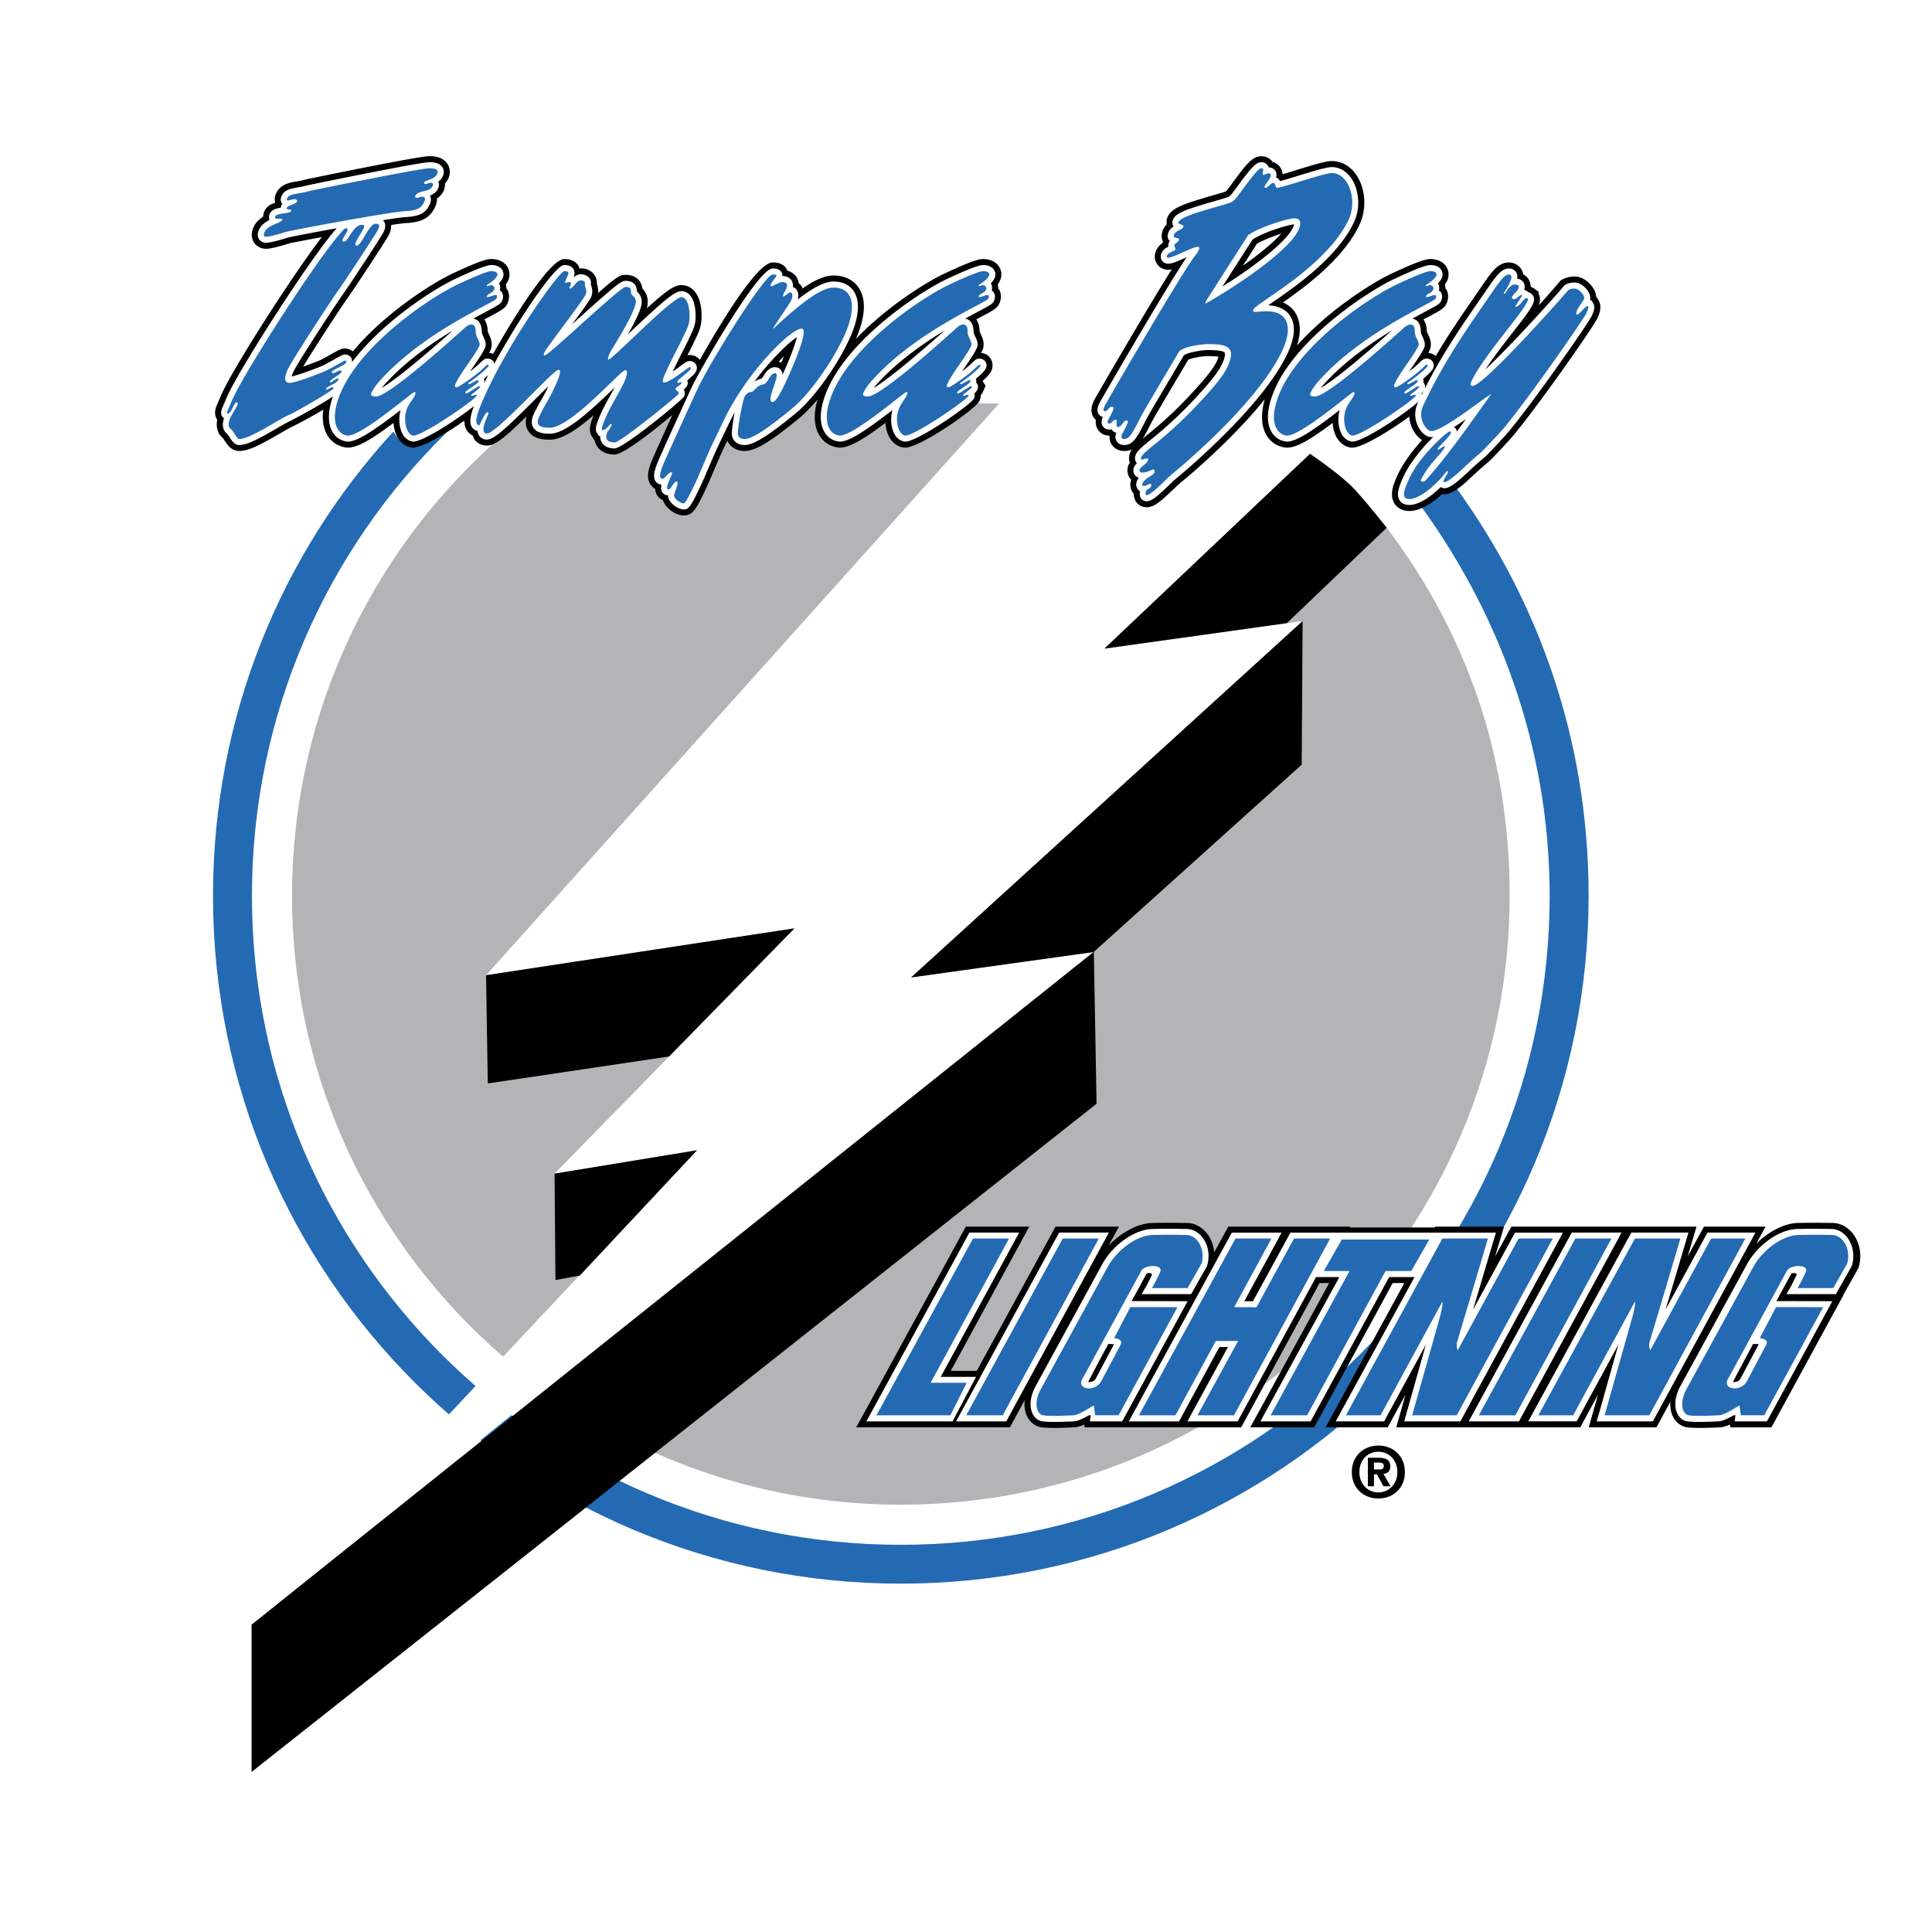 <svg xmlns="http://www.w3.org/2000/svg" width="2500" height="2500" viewBox="0 0 192.756 192.756"><g fill-rule="evenodd" clip-rule="evenodd"><path fill="#fff" d="M0 0h192.756v192.756H0V0z"/><path d="M138.352 52.654l-7.629-7.354-20.512 19.431 19.75-2.768L90.954 97.48l18.177-2.518-54.729 43.708c9.986 7.194 22.231 11.454 35.472 11.454 33.548 0 60.743-27.195 60.743-60.744 0-14.056-4.336-26.232-12.265-36.726z" fill="#b2b4b6"/><path d="M44.576 43.132c-11.993 11.751-19.44 28.132-19.44 46.248 0 35.759 28.985 64.745 64.738 64.745 35.763 0 64.735-28.985 64.735-64.745 0-14.983-5.178-28.763-13.641-39.952 0 0-.223-.045 0 0 .227.045 1-1.117 1-1.117.496.136 2.352-.95 2.352-.95 8.967 11.848 14.176 26.139 14.176 42.018 0 37.905-30.725 68.623-68.622 68.623s-68.623-30.718-68.623-68.623c0-17.865 6.785-34.087 17.978-46.303.496.632 1.24 1.94 2.678 1.431l2.669-1.375z" fill="#236ab3"/><path d="M55.331 117.094l23.934-24.475-30.772 4.678 51.193-57.039h-4.998l-13.196-.845L53.3 40.532l-2.35 2.227C37.619 53.9 29.138 70.655 29.138 89.38c0 18.38 8.168 34.833 21.058 45.974l19.349-20.595-14.214 2.335z" fill="#b2b4b6"/><path d="M159.463 29.915s-.105-.168-.215-.328a1.886 1.886 0 0 0-.295-.843c-.342-.533-1.035-1.158-1.863-1.158-.197 0-.723.03-1.193.289l-.207.114-.145.183a83.488 83.488 0 0 1-2.021 2.296c.105-.265.229-.744-.055-1.246l.07-.099-.283-.189a1.329 1.329 0 0 0-.404-.259l-.143-.091a1.428 1.428 0 0 0-.205-.731 1.406 1.406 0 0 0-.533-.479 1.346 1.346 0 0 0-.205-.532c-.258-.412-.715-.655-1.24-.655-1.064 0-1.727.965-2.646 2.304l-.066.1-.73 1.056c-1.172 1.696-2.518 3.644-3.842 5.879a1.28 1.28 0 0 0-.738-.319c.039-.084.084-.16.115-.235.312-.656.029-1.255-.16-1.658a1.741 1.741 0 0 1-.1-.238c0-.015-.006-.037-.006-.051-.016-.526-.152-.882-.336-1.155.129-.07.283-.154.402-.208 1.354-.729 1.682-.897 1.896-1.375.234-.502.219-1.028-.039-1.447-.021-.021-.047-.036-.07-.066 0-.138-.006-.268-.045-.397.076-.105.154-.219.213-.349a1.46 1.46 0 0 0-.074-1.424c-.305-.484-.885-.758-1.576-.758-.281 0-.812 0-3.953 1.481-2.137 1.028-6.336 3.751-9.363 7.143.51-1.613.213-2.654-.176-3.271-.229-.358-.615-.753-1.23-1.026 2.434-1.696 6.1-4.45 7.65-7.789.709-1.528.602-3.467-.266-4.835-.602-.944-1.521-1.483-2.51-1.483-.549 0-1.537.289-3.506.89-.441.136-.98.304-1.408.425a1.256 1.256 0 0 0-.205-.646 1.34 1.34 0 0 0-.805-.584c-.016-.023-.023-.054-.047-.078a1.359 1.359 0 0 0-1.057-.485c-.883 0-1.49.774-2.785 2.531-.25.342-.592.799-.721.944l-.061.037c-.191.084-.814.259-1.332.413-2.836.812-4.039 1.23-4.441 2.106-.121.25-.131.508-.1.767-.129.138-.26.289-.355.496-.252.547-.139.98-.033 1.216-.014.054-.021.108-.035.159-.23.16-.473.374-.625.716-.213.455-.191.942.061 1.339.236.379.654.599 1.117.599.123 0 .244-.015.367-.037-2.693 4.287-7.697 12.958-7.734 13.034-.17.373-.488 1.065-.07 1.72.07.1.145.19.234.274-.043.334.01.668.193.942.234.388.668.617 1.141.617h.006c.008.007.016.007.023.015-.023.304.039.608.205.867.268.419.73.653 1.27.653.289 0 .541-.051.77-.16-.053.078-.113.153-.152.237a1.5 1.5 0 0 0-.07 1.11c-.029.052-.074.091-.105.16-.197.433-.168.936.092 1.339.039.068.098.121.152.181-.145.427-.107.86.115 1.218.035.054.084.099.129.144.006.29.074.563.213.792.242.373.639.592 1.078.592.754 0 1.393-.577 2.549-1.672.334-.319.686-.655.928-.851.068-.046 4.836-3.926 8.32-8.261-.51 1.75-.234 2.89.145 3.561a2.515 2.515 0 0 0 1.961 1.27l.109.006c.98 0 2.379-.836 4.545-2.464.047.517.168 1.02.396 1.43.35.601.867.965 1.461 1.028l.068.006h.053c.982 0 3.803-1.718 5.674-3.103.039.548.205 1.081.51 1.559.221.343.479.608.76.792-.98 1.08-1.916 2.365-2.371 3.354-.512 1.087-.914 2.13-.367 2.981.174.274.602.737 1.477.737 1.088 0 2.311-.8 3.285-1.697.076.009.145.024.221.024.434 0 .996-.123 2.594-1.627.92-.867 1.27-1.156 1.498-1.348.457-.374.602-.518 2.221-2.257 1.926-2.046 8.441-11.258 8.951-12.354.148-.334.513-1.125.08-1.808zm-34.07-5.584c.598-.365 1.594-.752 2.439-1.018-.828.927-2.26 2.083-3.832 3.202l1.393-2.184zm-6.118 14.495c-2.145 2.383-3.809 3.743-4.912 4.64-.131.107-.244.207-.357.298.275-.427.539-.951.859-1.574.168-.358 1.711-2.967 2.639-4.525 0 0 .785-1.333 1.043-1.766.355-.19 1.465-.373 1.924-.373.576 0 .904.03 1.094.063a3.524 3.524 0 0 1-.182.493c-.403.86-1.514 2.085-2.108 2.744zM99.676 26.604c-.303-.484-.873-.758-1.572-.758-.283 0-.814 0-3.948 1.481-2.001.959-5.804 3.4-8.761 6.48.935-2.145 1.05-3.887.312-5.049-.526-.821-1.438-1.27-2.558-1.27-.896 0-1.953.509-3.071 1.285-.022-.054-.039-.108-.069-.16a1.272 1.272 0 0 0-.32-.342 1.575 1.575 0 0 0-.212-.617c-.212-.328-.533-.539-.919-.647-.032-.066-.054-.135-.092-.195-.396-.625-1.111-.625-1.385-.625-1.55 0-5.247 6.152-7.254 9.711a1.313 1.313 0 0 0-1.013-.479c-.082 0-.159.016-.227.03l.022-.054c.244-.47.473-.918.73-1.483l.106-.211c.222-.472.449-.959.518-1.567.108-1.005-.015-2.343-.699-3.102a1.684 1.684 0 0 0-1.278-.587c-.662 0-1.393.449-3.454 2.32.175-.662.145-1.354-.44-1.985-.129-.852-.73-1.36-1.682-1.36-.487 0-.746.069-2.738 1.809a2.391 2.391 0 0 0-.129-.952v.108a1.396 1.396 0 0 0-.334-1.08c-.298-.343-.752-.532-1.248-.532-.052 0-.1.015-.145.021-.037-.091-.051-.19-.114-.29-.28-.439-.753-.659-1.406-.659-1.377 0-4.868 5.506-7.097 9.459a1.166 1.166 0 0 0-.394-.099c.039-.084.09-.16.121-.235.304-.656.024-1.255-.16-1.658a5.71 5.71 0 0 1-.105-.238v-.051c-.023-.526-.153-.882-.334-1.155.129-.07.274-.154.395-.208 1.362-.729 1.682-.897 1.901-1.375.234-.502.22-1.028-.045-1.447-.024-.021-.045-.036-.061-.066 0-.138-.015-.268-.047-.397.077-.105.152-.219.213-.349a1.48 1.48 0 0 0-.075-1.424c-.312-.484-.882-.758-1.583-.758-.28 0-.806 0-3.947 1.481-2.257 1.089-6.829 4.071-9.872 7.735a1.25 1.25 0 0 0-.776-.29c-.364 0-.562.108-1.3.518-.364.213-.828.472-1.186.646-.319.136-1.035.41-1.703.647 1.11-1.841 3.938-6.176 4.562-7.02.312-.427 3.758-5.614 4.022-6.183.154-.336.213-.64.198-.929.677-.106 1.204-.175 1.462-.189 1.384-.076 2.35-.374 2.928-1.619.129-.283.19-.565.182-.839.252-.166.486-.386.655-.738.114-.244.159-.502.144-.752.121-.136.235-.289.326-.472.229-.502.207-1.042-.067-1.475-.502-.783-1.507-.783-1.833-.783-1.112 0-12.239 2.302-12.329 2.326-.343.106-.632.153-.906.198-.683.114-1.612.274-2.037 1.179a1.406 1.406 0 0 0-.093.951c-.424.121-.843.334-1.072.828a1.39 1.39 0 0 0-.129.556c-.373.235-.731.548-.942 1.018-.357.754-.137 1.293.022 1.544.258.402.701.64 1.218.64.578 0 1.992-.433 2.272-.532.244-.061 1.591-.319 3.279-.632-2.99 3.902-8.686 12.838-9.932 15.531-.13.273-.237.532-.321.729-.052.138-.105.253-.136.336-.145.289-.464.988-.045 1.628v.018c-.138.759.069 1.445.623 1.848a.44.44 0 0 1-.068-.054c.039.039.123.175.183.259.25.388.668 1.041 1.475 1.041.951 0 2.199-.677 4.001-1.718.593-.343 1.156-.669 1.444-.792a49.632 49.632 0 0 0 2.928-1.613c-.16 1.173.084 1.986.388 2.512a2.52 2.52 0 0 0 1.956 1.27l.105.006c.99 0 2.389-.836 4.558-2.464.045.517.16 1.02.394 1.43.343.601.867.965 1.459 1.028l.063.006h.06c.882 0 3.262-1.399 5.094-2.693-.006.351.062.656.214.92.144.259.364.442.623.571.033.106.063.214.123.311.274.436.738.686 1.279.686.797 0 1.673-.677 3.969-2.921-.153.556-.1 1.044.168 1.468.554.867 1.673.867 2.151.867 1.216 0 2.708-1.003 4.372-2.456-.401.973-.515 1.589-.175 2.122 0 0 .153.244.274.412.047.19.108.38.213.539.198.328.701.86 1.781.86.852 0 3.833-2.319 5.764-3.962a345.517 345.517 0 0 0-1.931 4.281c-.419.981-.755 1.932-.252 2.685.123.174.274.318.457.417.015.229.076.442.205.656.145.219.343.379.578.485.023.054.03.108.054.16.358.74 1.263 1.362 2.022 1.362.929 0 1.279-.668 2.359-2.988.105-.237.319-.73.562-1.302.312-.729.662-1.559.891-2.046.196-.434.373-.792.532-1.126.28.632.912 1.026 1.718 1.026 1.05 0 2.51-.858 5.227-3.087.112-.091.234-.199.273-.22.562-.472 1.17-1.111 1.787-1.833-.511 1.733-.237 2.858.151 3.529a2.505 2.505 0 0 0 1.956 1.27l.105.006c.989 0 2.389-.836 4.556-2.464.045.517.159 1.02.396 1.43.34.601.866.965 1.459 1.028l.061.006h.062c1.46 0 7.01-3.81 7.407-4.661.082-.183.121-.373.121-.562.047-.063.1-.115.145-.175l.031-.063.029-.061s.273-.592.273-.661l-.289-.464c.672-.593.807-.875.861-.99a1.275 1.275 0 0 0-.068-1.254c-.205-.325-.549-.518-.943-.562.037-.084.082-.16.121-.235.305-.656.023-1.255-.16-1.658a2.955 2.955 0 0 1-.105-.238v-.051c-.023-.526-.152-.882-.336-1.155.129-.07.283-.154.396-.208 1.359-.729 1.68-.897 1.902-1.375.229-.502.213-1.028-.045-1.447-.016-.021-.039-.036-.062-.066 0-.138-.016-.268-.047-.397.078-.105.154-.219.205-.349a1.433 1.433 0 0 0-.076-1.422zm-21.728 9.584a1.193 1.193 0 0 0-.25-.099c.174-.196.35-.379.518-.547-.085.212-.175.426-.268.646zM184.881 123.103c-.541-.691-1.287-1.089-2.041-1.089-.082 0-2.021-.036-3.475 0-1.369.039-2.928.867-4.137 2.062l.92-1.695h-6.145l-.342.623-1.285 2.356c.211-.714.371-1.239.434-1.444l.455-1.535H150.79l-.34.623-1.287 2.356c.213-.714.373-1.239.436-1.444l.455-1.535h-6.867l-.047.082h-8.471l.053-.082h-12.178l-1.404 2.562c-.062-.668-.283-1.315-.686-1.839-.533-.691-1.279-1.089-2.031-1.089-.084 0-2.021-.036-3.475 0-1.445.039-3.111.96-4.336 2.26l.068-.13.959-1.764h-6.328l-.342.623-7.516 13.766h-2.592l6.868-12.625.959-1.764H96.36l-.343.623-9.619 17.629-.975 1.771h15.333l.342-.622 1.141-2.106c-.068.584 0 1.131.229 1.612.289.593.783.995 1.369 1.102.852.145 2.896.039 3.324.015.15-.006.449-.029 1.018-.279l.039.279h15.611l.344-.622 7.484-13.774h.957l-6.904 12.625-.975 1.771h6.391l.334-.622 7.49-13.774h1.162l-6.891 12.625-.965 1.771h6.191l.344-.622 1.436-2.633-.922 3.255h18.363l.334-.622 1.428-2.633-.92 3.255h6.754l1.385-2.548c-.031.511.037 1.005.244 1.432.279.593.775.995 1.359 1.102.846.145 2.896.039 3.324.015.15-.006.449-.029 1.02-.279l.037.279h4.102l.34-.622L182.946 131l.967-1.766h-.029l.068-.121 1.465-2.607.039-.139c.321-1.152.101-2.368-.575-3.264z"/><path fill="#fff" d="M100.043 141.811h-4.655l.486-.89 9.628-17.638.168-.309h4.967l-.487.89-9.584 17.628-.168.319h-.355zM151.188 141.811h-4.655l.488-.89 9.627-17.638.166-.309h4.967l-.478.89-9.582 17.628-.168.319h-.365zM166.172 130.661l4.014-7.378.174-.31h4.779l-.48.891-9.582 17.628-.168.318h-5.605l.221-.767 1.939-6.891-3.986 7.339-.174.318h-4.83l.488-.89 9.627-17.638.168-.31h5.703l-.227.768c-.079.26-1.188 4.018-2.061 6.922zM122.516 134.388l-3.566 6.533-.48.89h5.006l.176-.318 7.65-14.078h2.326l-7.393 13.507-.479.89h5.004l7.834-14.396h2.533l-7.377 13.507-.486.89h4.836l.166-.318 3.992-7.339-1.945 6.891-.213.767h5.598l.176-.318 9.582-17.628.479-.891h-4.783l-.166.31-4.018 7.378c.867-2.904 1.977-6.662 2.053-6.92l.229-.768h-20.504l-.166.31-3.574 6.541-.859-.007 3.238-5.953.48-.891h-4.959l-.176.31-9.627 17.638-.48.89h5.012l.168-.318 3.854-7.097.859-.012zM108.818 141.203l-.076.607h3.219l.174-.318 6.35-11.668-1.012-.007-4.57-.008c.389-.707 1.02-1.856 1.484-2.729 0 0 .006-.009.016-.015 0 0-.01.015-.016.015.09-.114.576-.1.547.12l-.523 1.027-.512.89h4.943l.168-.304 1.4-2.471.029-.062.016-.075c.273-.973.09-1.992-.473-2.738-.418-.538-.996-.852-1.574-.852-.014 0-2.006-.039-3.445 0-1.816.045-4.037 1.658-5.057 3.635 0 0-6.562 12.017-6.562 12.011-.557.986-.678 2.021-.336 2.768.207.418.541.698.936.768.807.145 2.961.023 3.164.015.381 0 .996-.297 1.553-.616l.157.007zM173.146 141.203l-.078.607h3.219l.174-.318 5.871-10.784.479-.884-1.002-.007-4.58-.008c.389-.707 1.02-1.856 1.49-2.729 0 0 0-.009.008-.015l-.008.015c.092-.114.58-.1.533.12l-.51 1.027-.508.89h4.934l.168-.304 1.4-2.471.029-.062.023-.075c.266-.973.082-1.992-.48-2.738-.418-.538-.996-.852-1.564-.852-.023 0-2.016-.039-3.455 0-1.811.045-4.031 1.658-5.057 3.635 0 0-6.562 12.017-6.562 12.011-.557.986-.678 2.021-.328 2.768.199.418.539.698.928.768.805.145 2.959.023 3.164.015.381 0 .996-.297 1.551-.616l.161.007z"/><path d="M114.387 127.08c.006 0 .016-.015.016-.015-.01.006-.016.015-.016.015zM93.858 137.37l7.341-13.506.489-.89h-4.969l-.168.309-9.628 17.638-.487.89h8.601l2.344-4.441h-3.523z" fill="#fff"/><path d="M111.146 134.114l-1.826 3.438c-.242.409-.654.312-.76.335 0 0 .941-1.833 2.016-3.804l.57.031zM175.473 134.114l-1.826 3.438c-.244.409-.654.312-.76.335 0 0 .951-1.833 2.023-3.804l.563.031zM129.961 61.963l-.092 14.328-20.76 18.695-18.215 2.539 39.067-35.562z"/><path d="M109.131 94.962l.273 15.158L25.1 176.787V162.08l84.031-67.118zM57.847 127.261l-2.431.451-.085-10.618 14.213-2.334-11.697 12.501zM66.753 105.405l-18.086 2.691-.174-10.799 30.772-4.678-12.512 12.786zM128.389 62.168l-18.199 2.539 20.51-19.431s3.066 2.07 4.41 3.506c1.348 1.446 3.242 3.872 3.242 3.872l-9.963 9.514zM137.08 146.609v-.691h.434c.229 0 .547.023.547.318 0 .312-.168.373-.441.373h-.54zm0 .48h.289l.662 1.193h.713l-.723-1.239c.383-.03.688-.22.688-.745 0-.654-.434-.858-1.174-.858h-1.062v2.843h.607v-1.194zm3.088-.221c0-1.673-1.246-2.646-2.648-2.646-1.404 0-2.652.974-2.652 2.646 0 1.674 1.248 2.639 2.652 2.639 1.402 0 2.648-.965 2.648-2.639zm-.752 0c0 1.216-.867 2.031-1.896 2.031-1.047 0-1.893-.815-1.893-2.031 0-1.225.846-2.03 1.893-2.03 1.029 0 1.896.806 1.896 2.03z"/><path fill="#236ab3" d="M97.076 123.572h3.596l-7.825 14.39h3.598l-1.621 3.241h-7.375l9.627-17.631zM100.043 141.203H96.4l9.627-17.631h3.6l-9.584 17.631zM123.527 133.786l-4.052 7.417h3.642l9.59-17.631h-3.605l-3.741 6.854-2.228-.009 3.719-6.845h-3.59l-9.627 17.631h3.64l4.026-7.407 2.226-.01zM138.236 126.812l-7.826 14.391h-3.642l7.871-14.391h-2.563l1.795-3.147h8.731l-1.803 3.147h-2.563zM143.902 129.87l-6.16 11.333h-3.459l9.619-17.631h4.549s-2.928 9.851-3.059 10.254c-.137.409.037.905.037.905l6.078-11.159h3.414l-9.582 17.631h-4.449s2.701-9.577 2.746-9.713c.091-.318.358-1.398.266-1.62zM109.854 137.833l1.955-3.68c.289-.595-.654-.641-.654-.641l1.619-3.102 4.699.006-5.869 10.786h-2.336l-.137-.989s-1.529.989-2.023.989c0 0-2.305.136-3.057 0-.578-.1-.996-1.21-.184-2.647l6.572-12.017c.896-1.749 2.92-3.277 4.539-3.322 1.438-.048 3.416 0 3.416 0 .996 0 1.893 1.345 1.49 2.828l-1.4 2.473h-3.551s.539-.95.836-1.659c.289-.723-1.598-.723-1.916-.046l-5.758 10.572c-.898 1.256 1.128 1.575 1.759.449zM163.113 129.87l-6.16 11.333h-3.469l9.629-17.631h4.539s-2.918 9.851-3.057 10.254c-.137.409.045.905.045.905l6.078-11.159h3.414l-9.582 17.631h-4.457s2.709-9.577 2.744-9.713c.095-.318.368-1.398.276-1.62zM151.188 141.203h-3.643l9.629-17.631h3.603l-9.589 17.631zM174.271 137.833l1.953-3.68c.289-.595-.654-.641-.654-.641l1.629-3.102 4.699.006-5.879 10.786h-2.336l-.135-.989s-1.531.989-2.023.989c0 0-2.305.136-3.059 0-.578-.1-.988-1.21-.182-2.647l6.57-12.017c.898-1.749 2.92-3.277 4.539-3.322 1.447-.048 3.416 0 3.416 0 .996 0 1.895 1.345 1.492 2.828l-1.393 2.473h-3.561s.549-.95.838-1.659c.287-.723-1.598-.723-1.918-.046l-5.756 10.572c-.896 1.256 1.128 1.575 1.76.449z"/><path d="M25.1 162.08l29.798-24.003c-1.446-1.041-3.348-1.559-4.702-2.723L25.1 162.08zM158.953 30.242s-.174-.283-.221-.307h-.098c.061-.205.045-.5-.191-.873-.275-.433-.807-.875-1.354-.875-.16 0-.555.023-.898.213l-.105.06-.068.085c-.791.972-5.4 6.076-7.826 8.318.762-1.155 1.764-2.449 2.625-3.56 1.02-1.3 1.816-2.319 2.1-2.927.074-.175.248-.548.021-.897a.686.686 0 0 0-.395-.297l-.328-.214c-.055-.03-.1-.045-.145-.066.1-.328.031-.571-.068-.722-.166-.258-.418-.343-.631-.381.031-.214.021-.434-.107-.639-.09-.138-.305-.373-.738-.373-.744 0-1.299.813-2.15 2.046 0 0-.07.091-.07.1l-.73 1.056c-1.648 2.388-3.656 5.286-5.43 8.8.055-.19.045-.382-.061-.542-.016-.03-.053-.052-.084-.075a.712.712 0 0 0-.014-.379c.455-.382.865-.761.988-1.028.1-.227.1-.47-.029-.668-.078-.121-.26-.319-.625-.319-.258 0-.42.151-.555.265 0 0-.061.061-.092.084a9.52 9.52 0 0 1-1.088.936c.09-.129.184-.259.268-.388.5-.723.965-1.4 1.225-1.956.18-.403 0-.807-.162-1.147-.051-.123-.15-.319-.16-.433v-.093c-.035-.903-.447-1.194-.85-1.254.455-.25.883-.479 1.223-.662 1.27-.677 1.514-.812 1.643-1.095.199-.425.078-.722-.006-.867a.699.699 0 0 0-.207-.183c.062-.25.055-.5-.082-.699 0-.009-.008-.014-.016-.014a1.79 1.79 0 0 0 .365-.494.852.852 0 0 0-.039-.854c-.189-.304-.578-.479-1.064-.479-.182 0-.678 0-3.695 1.423-2.844 1.369-9.447 5.804-11.75 10.753-.859 1.856-1.012 3.446-.42 4.465.328.572.861.913 1.547.975.957 0 2.674-1.157 5.246-3.149-.244.927-.1 1.863.221 2.418.242.425.602.684 1.057.731 1.127 0 5.469-2.936 6.602-4.01-.031.062-.062.114-.092.184a2.663 2.663 0 0 0 .184 2.555c.328.517.768.821 1.17.821.068 0 .154-.015.221-.03-1.072 1.034-2.35 2.593-2.973 3.932-.518 1.12-.746 1.863-.404 2.404.139.22.418.463.975.463.967 0 2.191-.86 3.133-1.787a.674.674 0 0 0 .373.114c.205 0 .623 0 2.182-1.459.93-.884 1.287-1.179 1.531-1.377.402-.343.508-.425 2.158-2.206 1.979-2.1 8.436-11.31 8.844-12.198.187-.404.348-.869.119-1.225zm-20.078 2.723c-4.334 3.863-6.26 5.254-7.096 5.741.229-.298.494-.587.783-.882 1.924-1.994 4.29-3.637 6.313-4.859zm2.98 6.417c-.006-.045-.029-.084-.037-.12.092-.084.15-.163.213-.238a6.251 6.251 0 0 0-.176.358zm4.397 2.441c-.297.412-.6.83-.912 1.24a.639.639 0 0 0-.084-.28c-.045-.076-.121-.123-.189-.175.372-.229.759-.487 1.185-.785zM128.723 31.527c-.297-.464-.914-1.005-2.184-1.065.113-.084.236-.168.352-.252 2.295-1.573 6.555-4.517 8.213-8.076.615-1.33.523-3.081-.229-4.26-.496-.774-1.203-1.201-2-1.201-.488 0-1.582.319-3.324.852-.615.19-1.4.434-1.84.548a.753.753 0 0 0-.396-.365c.055-.243.055-.472-.061-.655a.787.787 0 0 0-.676-.35.745.745 0 0 0-.731-.517c-.541 0-.996.517-2.297 2.283-.289.403-.701.951-.799 1.042l-.182.12c-.145.084-.875.289-1.453.457-2.754.783-3.789 1.171-4.068 1.779a.745.745 0 0 0-.023.625c.023.036.045.068.068.098a1.307 1.307 0 0 0-.494.54c-.152.334-.1.593-.023.746a.816.816 0 0 0 .137.175c-.031.039-.061.069-.076.105a.716.716 0 0 0-.061.457c-.234.105-.518.274-.678.608-.168.374-.053.64.025.762a.722.722 0 0 0 .613.328c.389 0 .93-.229 1.773-.611a.416.416 0 0 1 .084-.036c-2.047 3.018-8.639 14.412-8.678 14.502-.16.336-.35.754-.115 1.134a.76.76 0 0 0 .443.304c-.01.009-.01.015-.023.031-.154.333-.154.646.008.89a.739.739 0 0 0 .639.334c.09 0 .174-.016.242-.031a.791.791 0 0 0 .105.154c.1.105.221.16.359.189-.168.41-.061.708.039.843.08.145.309.388.758.388.898 0 1.309-.821 2.145-2.464.16-.35 1.674-2.897 2.67-4.577 0 0 1.064-1.805 1.119-1.895.244-.259 1.711-.539 2.365-.539.387 0 1.543 0 1.717.265.016.024.139.268-.266 1.141-.432.944-1.543 2.16-2.205 2.897-2.174 2.413-3.855 3.788-4.973 4.702-.791.645-1.225 1.002-1.408 1.391-.129.289-.121.578.023.806.021.03.053.045.082.076a1.471 1.471 0 0 0-.289.388.825.825 0 0 0 .055.771c.1.149.252.241.418.31a1.1 1.1 0 0 0-.16.252c-.145.296-.135.6.016.828.061.107.154.19.26.244-.047.25-.039.502.084.7a.678.678 0 0 0 .568.311c.502 0 1.014-.44 2.139-1.504.357-.343.699-.677.957-.882.084-.069 8.441-6.913 10.982-12.389.726-1.556.816-2.841.254-3.707zm-6.77-2.936l.145-.22 2.867-4.473c1.035-.692 3.5-1.475 4.152-1.514a1.695 1.695 0 0 1-.105.304c-.739 1.576-4.276 4.161-7.059 5.903zM99.174 26.924c-.195-.304-.584-.479-1.07-.479-.184 0-.678 0-3.698 1.423-2.835 1.369-9.438 5.804-11.741 10.753-.86 1.856-1.014 3.446-.418 4.465.326.572.852.913 1.535.975.959 0 2.678-1.157 5.256-3.149-.252.927-.099 1.863.22 2.418.244.425.601.684 1.058.731 1.255 0 6.571-3.697 6.86-4.313a.668.668 0 0 0 .029-.485c.115-.108.205-.208.266-.313l.025-.03.014-.031a.64.64 0 0 0-.045-.64c-.016-.03-.055-.052-.078-.075a.648.648 0 0 0-.021-.379c.455-.382.867-.761.988-1.028a.668.668 0 0 0-.031-.668c-.074-.121-.258-.319-.623-.319-.258 0-.418.151-.547.265 0 0-.061.061-.092.084a11.23 11.23 0 0 1-1.087.936c.093-.129.175-.259.267-.388.494-.723.965-1.4 1.215-1.956.191-.403.01-.807-.158-1.147-.055-.123-.145-.319-.16-.433v-.093c-.039-.903-.448-1.194-.851-1.254.454-.25.882-.479 1.232-.662 1.262-.677 1.506-.812 1.641-1.095.199-.425.078-.722-.014-.867a.809.809 0 0 0-.197-.183c.053-.25.047-.5-.084-.699l-.014-.014c.145-.154.279-.313.363-.494a.873.873 0 0 0-.04-.856zM87.167 38.706c.228-.298.494-.587.783-.882 1.925-1.994 4.284-3.637 6.312-4.859-4.342 3.863-6.265 5.254-7.095 5.741zM85.196 29.084c-.289-.455-.873-.996-2.046-.996-.965 0-2.235.752-3.55 1.788.09-.358.061-.692-.099-.936a.763.763 0 0 0-.403-.303c.03-.244-.007-.473-.121-.654-.115-.168-.367-.442-.906-.442h-.023a.615.615 0 0 0-.091-.403c-.22-.349-.638-.349-.875-.349-1.489 0-7.399 10.419-8.069 11.833-.616 1.348-2.822 6.162-3.301 7.272-.424.996-.608 1.665-.304 2.122.129.198.342.303.586.335-.068.303-.053.541.076.752.129.198.35.312.593.321-.006.129 0 .259.061.364.267.586 1.02 1.041 1.498 1.041.481 0 .701-.244 1.811-2.638.105-.229.319-.714.554-1.285.322-.731.671-1.567.899-2.061.274-.578.503-1.05.698-1.468.169-.343.328-.668.481-.996.196-.418.41-.83.629-1.233-.151.806-.274 1.675-.28 2.13.022.67.533 1.125 1.27 1.125.867 0 2.32-.888 4.845-2.958.138-.114.252-.204.297-.243 1.764-1.468 4.029-4.609 5.301-7.338.965-2.093 1.131-3.745.469-4.78zm-7.094 8.238l-.031.069a.807.807 0 0 0-.138-.448.716.716 0 0 0-.6-.307c-.61 0-.929.511-1.143.845-.067.106-.166.25-.22.304a1.512 1.512 0 0 0-.737.334c1.658-2.227 3.391-3.893 4.275-4.486-.197.837-.805 2.389-1.406 3.689zM68.26 39.542a.735.735 0 0 0-.045-.677c.136-.114.265-.244.349-.418l.061-.129-.006-.145a.97.97 0 0 0-.054-.22c0-.008.008-.008.008-.008.479-.403.76-.646.874-.905a.694.694 0 0 0-.632-1.018c-.256 0-.409.114-.972.532-.159.114-.441.326-.73.524.402-.852.7-1.438.959-1.956.244-.463.47-.903.729-1.466l.099-.213c.213-.448.411-.867.472-1.377.083-.829 0-2.022-.548-2.63-.235-.258-.518-.388-.836-.388-.646 0-1.688.837-5.323 4.288-.009.009-.018.009-.024.015.319-.548.632-1.117.875-1.643.533-1.141.798-1.901.031-2.63 0-.015-.009-.03-.009-.045-.022-.671-.403-1.013-1.125-1.013-.433 0-.905.335-4.897 3.94-.145.136-.295.266-.449.403 1.08-1.444 1.733-2.358 1.901-2.708.22-.487.099-.881.03-1.119a.699.699 0 0 1-.045-.151v-.031a.793.793 0 0 0-.189-.655 1.067 1.067 0 0 0-.8-.334c-.311 0-.539.138-.737.298 0 0 0-.009-.006-.009.105-.25.159-.539-.015-.822-.253-.388-.725-.388-.906-.388-.959 0-4.633 5.545-6.989 9.85-.016-.069-.024-.138-.061-.198-.078-.121-.259-.319-.625-.319-.259 0-.418.151-.548.265 0 0-.061.061-.091.084a10.91 10.91 0 0 1-1.089.936c.084-.129.177-.259.268-.388.494-.723.966-1.4 1.216-1.956.192-.403 0-.807-.159-1.147-.052-.123-.145-.319-.151-.433-.008-.024-.008-.063-.008-.093-.037-.903-.449-1.194-.843-1.254.448-.25.882-.479 1.216-.662 1.27-.677 1.513-.812 1.651-1.095.196-.425.076-.722-.015-.867a.631.631 0 0 0-.198-.183c.052-.25.045-.5-.084-.699 0-.009-.015-.014-.015-.014.145-.154.28-.313.365-.494a.87.87 0 0 0-.037-.854c-.199-.304-.587-.479-1.074-.479-.181 0-.676 0-3.695 1.423-2.35 1.134-7.278 4.372-10.208 8.259.009-.22-.051-.403-.135-.494a.712.712 0 0 0-.557-.268c-.211 0-.334.069-1.002.448-.382.214-.852.481-1.24.671-.556.244-2.449.95-3.104 1.08.03-.108.083-.259.192-.487.418-.897 4.348-6.921 5.04-7.864.328-.449 3.736-5.597 3.962-6.084.078-.168.291-.617.033-1.02-.033-.037-.069-.091-.115-.136 1.065-.168 1.901-.289 2.266-.312 1.393-.076 2-.395 2.41-1.27.153-.328.145-.631.029-.881.313-.124.626-.305.8-.693a.847.847 0 0 0 .022-.692c.174-.138.336-.298.448-.541.199-.425.062-.737-.03-.889-.289-.457-.888-.51-1.322-.51-.99 0-12.095 2.289-12.185 2.313-.35.099-.653.151-.951.205-.638.105-1.309.22-1.589.845-.167.349-.06.608.015.729.015.016.03.039.054.061-.032.047-.069.084-.093.129-.037.084-.045.168-.054.259-.464.069-.903.183-1.095.593a.782.782 0 0 0-.037.631c-.404.207-.815.481-1.035.944-.22.47-.13.792-.007.966.146.235.403.365.708.365.433 0 1.679-.358 2.113-.502.273-.084 2.479-.509 4.928-.951a.678.678 0 0 1-.082.092c-2.497 2.835-9.408 13.591-10.801 16.579-.121.267-.219.517-.304.716-.06.135-.105.259-.152.342-.151.34-.304.722-.082 1.063a.6.6 0 0 0 .174.162c-.214.653-.123 1.231.295 1.535.062.054.192.253.268.365.229.367.493.776.972.776.799 0 2.04-.683 3.697-1.643.608-.349 1.187-.684 1.52-.828.033-.015 2.852-1.498 4.116-2.38-.509 1.451-.541 2.69-.045 3.535.326.572.851.913 1.535.975.959 0 2.678-1.157 5.256-3.149-.244.927-.099 1.863.22 2.418.244.425.602.684 1.058.731.981 0 4.45-2.259 6.045-3.544-.364.981-.47 1.635-.22 2.077a.876.876 0 0 0 .578.395c.023.213.084.35.153.463a.912.912 0 0 0 .776.403c.699 0 1.833-1.012 4.866-4.061.418-.411.867-.868 1.287-1.262-.009.006-.017.03-.023.036l-.091.192c-.16.349-.358.699-.571 1.081-.259.439-.518.903-.776 1.451-.09.207-.395.854-.045 1.383.334.533 1.05.595 1.643.595 1.567 0 3.924-2.16 6.411-4.563a.271.271 0 0 1 .061-.061c-.136.259-.29.524-.433.792a27.806 27.806 0 0 0-.837 1.58c-.684 1.477-.707 1.865-.502 2.19 0 0 .175.274.229.307h.099a1.09 1.09 0 0 0 .159.653c.169.265.524.571 1.279.571.884 0 6.763-4.838 6.932-5.196zm-19.545-2.121c-.138.265-.268.518-.389.768a.182.182 0 0 1-.015-.015.7.7 0 0 0-.024-.379c.154-.13.29-.253.428-.374zm-3.529-4.456c-4.345 3.863-6.267 5.254-7.104 5.732.234-.289.502-.578.791-.873 1.923-1.994 4.282-3.637 6.313-4.859z" fill="#fff"/><path d="M30.781 19.077c.541-.13 11.219-2.29 12.04-2.29.41 0 1.026.069.804.548-.28.616-1.171.616-1.285.852-.045.105-.007.175.129.175.099 0 .373-.136.502-.136.214 0 .283.136.19.34-.304.647-1.445.382-1.719.96-.06.136.015.205.184.205.136 0 .355-.105.532-.105.266 0 .295.244.166.517-.273.578-.599.852-1.901.92-1.65.097-11.537 1.947-11.939 2.083-.61.205-1.658.479-1.932.479-.243 0-.297-.166-.153-.479.327-.713 1.604-.881 1.749-1.194.144-.31-.903.1-.678-.373.153-.341 1.439-.241 1.568-.516.129-.273-.547-.069-.418-.342.108-.237.875-.343.99-.578.075-.174-.015-.273-.222-.273-.166 0-.569.136-.638.136-.136 0-.175-.069-.114-.205.237-.519 1.118-.414 2.145-.724zm3.194 4.176c.229-.274.425-.481.562-.481.136 0 .205.069.069.373-.099.205-.282.449-.388.686-.069.135-.093.273.114.273.409 0 .912-1.673 1.764-1.673.205 0 .312.067.205.311-.214.442-.599.99-.761 1.333-.145.304-.097.439.032.439.515 0 1.225-2.19 1.908-2.19.411 0 .418.205.258.548-.189.411-3.528 5.475-3.908 5.986-.656.889-4.655 7.011-5.103 7.971-.237.509-.562 1.369.19 1.369.617 0 3.126-.998 3.514-1.164.836-.412 1.893-1.057 1.999-1.057.1 0 .138.06.107.205-.114.235-1.323.713-1.407.882-.03.069-.045.174.06.174.237 0 .533-.273.776-.273.139 0 .124.099.093.168-.114.244-1.035.684-1.149.927-.016.03-.009.099.021.099.138 0 .64-.412.77-.412.105 0 .075.069.021.177-.166.371-1.056.578-1.177.851-.032.067-.017.099.083.099.107 0 .288-.237.562-.237.069 0 .124.03.069.138-.09.205-3.794 2.357-4.387 2.6-1.11.479-3.932 2.427-4.991 2.427-.274 0-.554-.791-.889-1.028-.282-.205-.183-.722-.008-1.095.19-.41.488-.821.662-1.194.061-.136.121-.341-.015-.341-.138 0-.25.175-.427.548-.09.205-.304.578-.47.578-.137 0-.062-.237.067-.511.108-.242.252-.615.457-1.057 1.301-2.807 8.184-13.582 10.717-16.449zM45.589 28.416c1.665-.792 3.063-1.369 3.436-1.369.343 0 .723.135.571.478-.213.442-.979.86-1.01.92-.04.069-.016.105.015.105.106 0 .258-.105.394-.105.169 0 .434.175.289.479-.145.312-.584.373-.683.578-.047.107-.023.145.006.145.274 0 .572-.211.846-.211.144 0 .18.145.083.35-.192.403-6.679 3.042-11.096 7.621-.595.614-1.089 1.162-1.393 1.809-.105.244.114.343.458.343.683 0 3.057-1.634 8.623-6.631.365-.343.631-.548.906-.548.472 0 .409.578.433.822.015.41.502.996.373 1.27-.479 1.02-1.886 2.729-2.38 3.794-.123.268-.107.373.136.373.099 0 1.841-1.095 2.813-2.083.114-.107.184-.176.214-.176.107 0 .159.039.107.138-.093.205-.807.86-2.024 1.711 0 .067.06.106.092.106.067 0 .774-.41.837-.41.105 0 .144.067.097.166-.112.244-1.222.851-1.3 1.026-.03.069.009.138.078.138.196 0 1.116-.722 1.284-.722.068 0 .121.036.091.105-.144.237-.812.655-.881.785-.015.036.006.066.075.066.099 0 .252-.099.427-.099.066 0 .082.032.045.099-.183.412-5.325 3.971-6.312 3.971-.692-.068-1.119-1.643-.571-2.836.213-.442.556-.822.7-1.134.09-.196.145-.373-.03-.373-.207 0-5.196 4.344-6.634 4.344-1.146-.107-1.938-1.643-.578-4.585 2.184-4.68 8.557-9.061 11.463-10.46zM53.809 41.543c.457-.99.981-1.742 1.347-2.533.25-.547 1.048-2.115.57-2.115-.54 0-6.168 6.36-7.156 6.36-.617 0-.258-1.059.106-1.85.015-.03.129-.273-.045-.273-.237 0-.692 1.133-.806 1.302-.761-.069.083-1.949.729-3.354 2.542-5.469 7.271-12.031 7.744-12.031.548 0 .455.204.28.577-.09.205-.265.586-.166.586.136 0 .274-.069.373-.069.44 0-.129.647.076.647.343 0 .623-.821 1.102-.821.198 0 .427.106.403.31-.075.374.274.647.054 1.128-.319.684-3.863 5.232-4.099 5.741-.069.145-.114.312.022.312.412 0 7.522-6.838 8.069-6.838.852 0 .313.577.692.851.442.381.487.647-.129 1.985-.669 1.429-1.933 3.355-2.13 3.758-.167.379-.258.653-.121.653.373 0 6.336-6.222 7.263-6.222.647 0 .897 1.302.783 2.358-.052.479-.274.882-.509 1.4-.578 1.233-.966 1.847-1.847 3.764-.373.785-.327.99-.16.99.645 0 2.387-1.537 2.561-1.537.1 0 .138.069.092.168-.129.274-1.194 1.026-1.293 1.231-.075.177-.006.177.023.177.067 0 .244-.069.311-.069.062 0 .069.069.069.069-.114.235-.548.44-.602.548-.045.097-.006.166.078.196.076.069.281.208.22.352-.076.166-5.81 4.851-6.387 4.851-.822 0-.981-.479-.755-.957.107-.244.289-.412.388-.617.062-.136.093-.273-.006-.273-.139 0-.428.616-.836.616-.208 0 .09-.785.485-1.643.42-.89 1.242-2.22 1.667-3.141.273-.586.418-1.203.114-1.203-.449 0-5.407 5.743-7.522 5.743-1.136-.002-1.431-.306-1.052-1.127zM79.067 40.722c-.373.274-3.589 3.08-4.784 3.08-.342 0-.653-.138-.667-.547 0-.822.485-3.249.653-3.628.175-.374.448-.511.653-.511.304 0 .592-.683 1.173-.752.523-.03.692-1.126 1.239-1.126.644 0-1.028 2.876-.244 2.876.449 0 1.399-2.19 1.55-2.533.304-.655 2.16-4.792 1.339-4.792-1.095 0-5.59 4.449-7.856 9.339-.334.715-.684 1.401-1.179 2.458-.41.89-1.216 2.837-1.453 3.354-.904 1.947-1.171 2.289-1.27 2.289-.244 0-.783-.306-.95-.685-.121-.235.601-1.505.222-1.505-.274 0-.532.789-.806.789-.244 0-.153-.409.244-1.27.145-.304.135-.439.067-.439-.34 0-.639.646-.911.646-.449 0-.154-.854.174-1.636a692.83 692.83 0 0 1 3.3-7.255c1.354-2.897 6.74-11.484 7.521-11.484.313 0 .434.03.367.166-.078.175-.412.518-.518.754-.069.136-.077.242.022.242.205 0 .776-.41 1.119-.41.479 0 .524.343.365.684-.115.237-.213.373-.274.511-.045.099-.039.244.024.244.105 0 .502-.412.638-.412.274 0 .289.412.114.785-.16.341-1.393 2.121-1.818 2.805h.069c.615-.518 4.183-4.068 5.96-4.068 2.085 0 2.366 2.046 1.029 4.92-1.179 2.531-3.386 5.681-5.112 7.111zM94.665 28.416c1.667-.792 3.066-1.369 3.439-1.369.342 0 .723.135.562.478-.205.442-.975.86-1.006.92-.029.069-.014.105.025.105.1 0 .25-.105.387-.105.166 0 .434.175.289.479-.145.312-.586.373-.686.578-.045.107-.021.145.01.145.273 0 .57-.211.844-.211.137 0 .176.145.082.35-.189.403-6.676 3.042-11.096 7.621-.592.614-1.086 1.162-1.39 1.809-.108.244.114.343.455.343.686 0 3.059-1.634 8.625-6.631.358-.343.623-.548.906-.548.478 0 .409.578.433.822.015.41.495.996.373 1.27-.481 1.02-1.887 2.729-2.382 3.794-.13.268-.106.373.137.373.099 0 1.841-1.095 2.813-2.083.113-.107.184-.176.213-.176.105 0 .16.039.105.138-.09.205-.805.86-2.021 1.711.009.067.054.106.091.106.069 0 .776-.41.845-.41.099 0 .136.067.084.166-.107.244-1.218.851-1.293 1.026-.03.069 0 .138.069.138.213 0 1.125-.722 1.291-.722.069 0 .123.036.093.105-.145.237-.814.655-.875.785-.021.036 0 .066.069.066.099 0 .25-.099.418-.099.075 0 .091.032.061.099-.19.412-5.332 3.971-6.319 3.971-.694-.068-1.127-1.643-.564-2.836.207-.442.548-.822.691-1.134.1-.196.147-.373-.03-.373-.205 0-5.194 4.344-6.631 4.344-1.149-.107-1.938-1.643-.569-4.585 2.175-4.68 8.548-9.061 11.452-10.46zM117.26 24.895c.084-.177-.182-.274-.082-.48.061-.136.35-.243.426-.418.197-.403-.699-.099-.465-.608.189-.41.791-.448.912-.722.16-.342-.615-.205-.455-.541.334-.722 4.846-1.68 5.293-1.983l.199-.138c.402-.274 2.25-3.217 2.76-3.217.371 0 .008.653.182.653.168 0 .395-.145.539-.145.275 0 .229.244.123.487-.1.199-.396.548-.51.783-.047.1-.047.168.061.168.275 0 .533-.479.799-.479.244 0 .189.479.363.479.549 0 4.688-1.468 5.471-1.468 1.672 0 2.584 2.669 1.688 4.618-2.176 4.684-9.209 8.343-9.514 8.988-.045.107-.045.243.129.243.381 0 .752-.066 1.127-.066 2.363 0 2.646 1.74 1.627 3.93-2.281 4.921-9.508 11.111-10.816 12.169-.812.653-2.242 2.259-2.723 2.259-.098 0-.129-.237-.061-.373.152-.343.352-.175.502-.511.084-.174.016-.243-.09-.243-.168 0-.334.207-.641.207-.174 0-.16-.175-.098-.305.191-.418 1.033-.761 1.148-.998.059-.136.053-.341-.084-.341-.166 0-.586.304-1.102.304-.236 0-.328-.167-.268-.304.162-.342.631-.481.844-.92.045-.108-.023-.174-.129-.174-.168 0-.289.099-.457.099-.105 0-.158-.099-.082-.268.32-.683 2.686-1.955 6.289-5.954.775-.852 1.842-2.046 2.305-3.036.965-2.09-.189-2.257-2-2.257-.51 0-2.533.235-2.875.812-.531.927-3.566 5.985-3.826 6.532-.807 1.606-1.117 2.123-1.598 2.123-.303 0-.34-.206-.234-.45.129-.266.289-.539.418-.812.09-.214.334-.587.029-.587-.312 0-.471.655-.852.655-.273 0-.008-.722-.182-.722-.373 0-.381.379-.684.379-.205 0-.184-.213-.1-.379.145-.306.357-.617.463-.92.084-.175.1-.382-.1-.382-.273 0-.447.449-.682.449-.238 0-.176-.205.014-.614.121-.274 7.902-13.645 9.035-14.984.152-.167.244-.373.328-.539.061-.138.021-.274-.115-.274-.516 0-2.426 1.096-2.975 1.096-.098 0-.174-.069-.09-.244.163-.341.726-.38.816-.577zm2.996 5.399c2.299-1.261 8.238-5.058 9.295-7.354.318-.677.197-1.156-.379-1.156-.717 0-3.521.882-4.641 1.673-.715 1.095-2.867 4.48-4.244 6.631l-.031.206zM139.285 28.416c1.658-.792 3.059-1.369 3.438-1.369.342 0 .725.135.562.478-.205.442-.98.86-1.012.92-.029.069-.016.105.025.105.098 0 .25-.105.387-.105.166 0 .434.175.289.479-.137.312-.586.373-.676.578-.055.107-.031.145.006.145.268 0 .57-.211.846-.211.135 0 .174.145.082.35-.197.403-6.686 3.042-11.104 7.621-.594.614-1.086 1.162-1.385 1.809-.113.244.115.343.457.343.678 0 3.049-1.634 8.617-6.631.365-.343.633-.548.906-.548.479 0 .418.578.439.822.016.41.496.996.365 1.27-.471 1.02-1.885 2.729-2.373 3.794-.129.268-.105.373.129.373.107 0 1.842-1.095 2.814-2.083.123-.107.184-.176.221-.176.098 0 .152.039.107.138-.092.205-.807.86-2.025 1.711 0 .067.055.106.084.106.07 0 .775-.41.846-.41.1 0 .135.067.09.166-.113.244-1.215.851-1.293 1.026-.037.069 0 .138.068.138.205 0 1.119-.722 1.293-.722.07 0 .121.036.086.105-.145.237-.816.655-.877.785-.014.036 0 .066.07.066.105 0 .258-.099.426-.099.066 0 .092.032.053.099-.189.412-5.322 3.971-6.32 3.971-.684-.068-1.117-1.643-.564-2.836.207-.442.557-.822.701-1.134.092-.196.137-.373-.029-.373-.205 0-5.203 4.344-6.631 4.344-1.158-.107-1.941-1.643-.578-4.585 2.173-4.68 8.554-9.061 11.46-10.46zM142.199 47.969c2.502-2.807 4.479-5.743 6.562-8.61h-.061c-1.127.715-4.814 3.652-5.91 3.652-.439 0-1.414-1.225-.805-2.527 2.174-4.685 4.896-8.41 6.812-11.217.732-1.057 1.285-1.878 1.727-1.878.443 0 .244.509.086.852-.16.343-.404.722-.594 1.057h.137c.363-.647.699-.912.936-.912.244 0 .57.03.379.439-.176.373-.41.442-.592.755-.061.136-.023.273.182.273s.57-.418.707-.418c.07 0 .07 0 .115.037l-.723 1.134c.539 0 .836-.86 1.111-.86.242 0 .213.138.098.373-.602 1.3-4.42 5.476-5.582 7.97-.062.137-.152.412.152.412 1.064 0 8.82-8.686 9.543-9.576a1.4 1.4 0 0 1 .609-.136c.48 0 1.078.752.959 1.026-.131.274-.488.685-.678 1.095-.074.168-.189.479-.016.479.205 0 .807-.851 1.043-.851.107 0 .113.198-.107.677-.373.791-6.775 9.956-8.738 12.041-2.67 2.874-1.24 1.261-3.666 3.55-.73.692-1.488 1.301-1.771 1.301-.137 0-.121-.1-.023-.304.092-.205.273-.449.352-.617.045-.106.045-.175-.023-.175-.07 0-.115.039-.199.138-.912 1.231-2.594 2.639-3.611 2.639-.754 0-.662-.653-.023-2.022 1.111-2.389 3.834-4.717 4.037-4.717.1 0 .178.068.123.174-.203.442-1.203 1.332-1.277 1.507-.029.06-.061.129.039.129.068 0 .502-.343.6-.343.068 0 .023.108-.008.175-.258.548-1.65 1.712-2.363 3.249l.174.136.287-.107z" fill="#236ab3"/></g></svg>